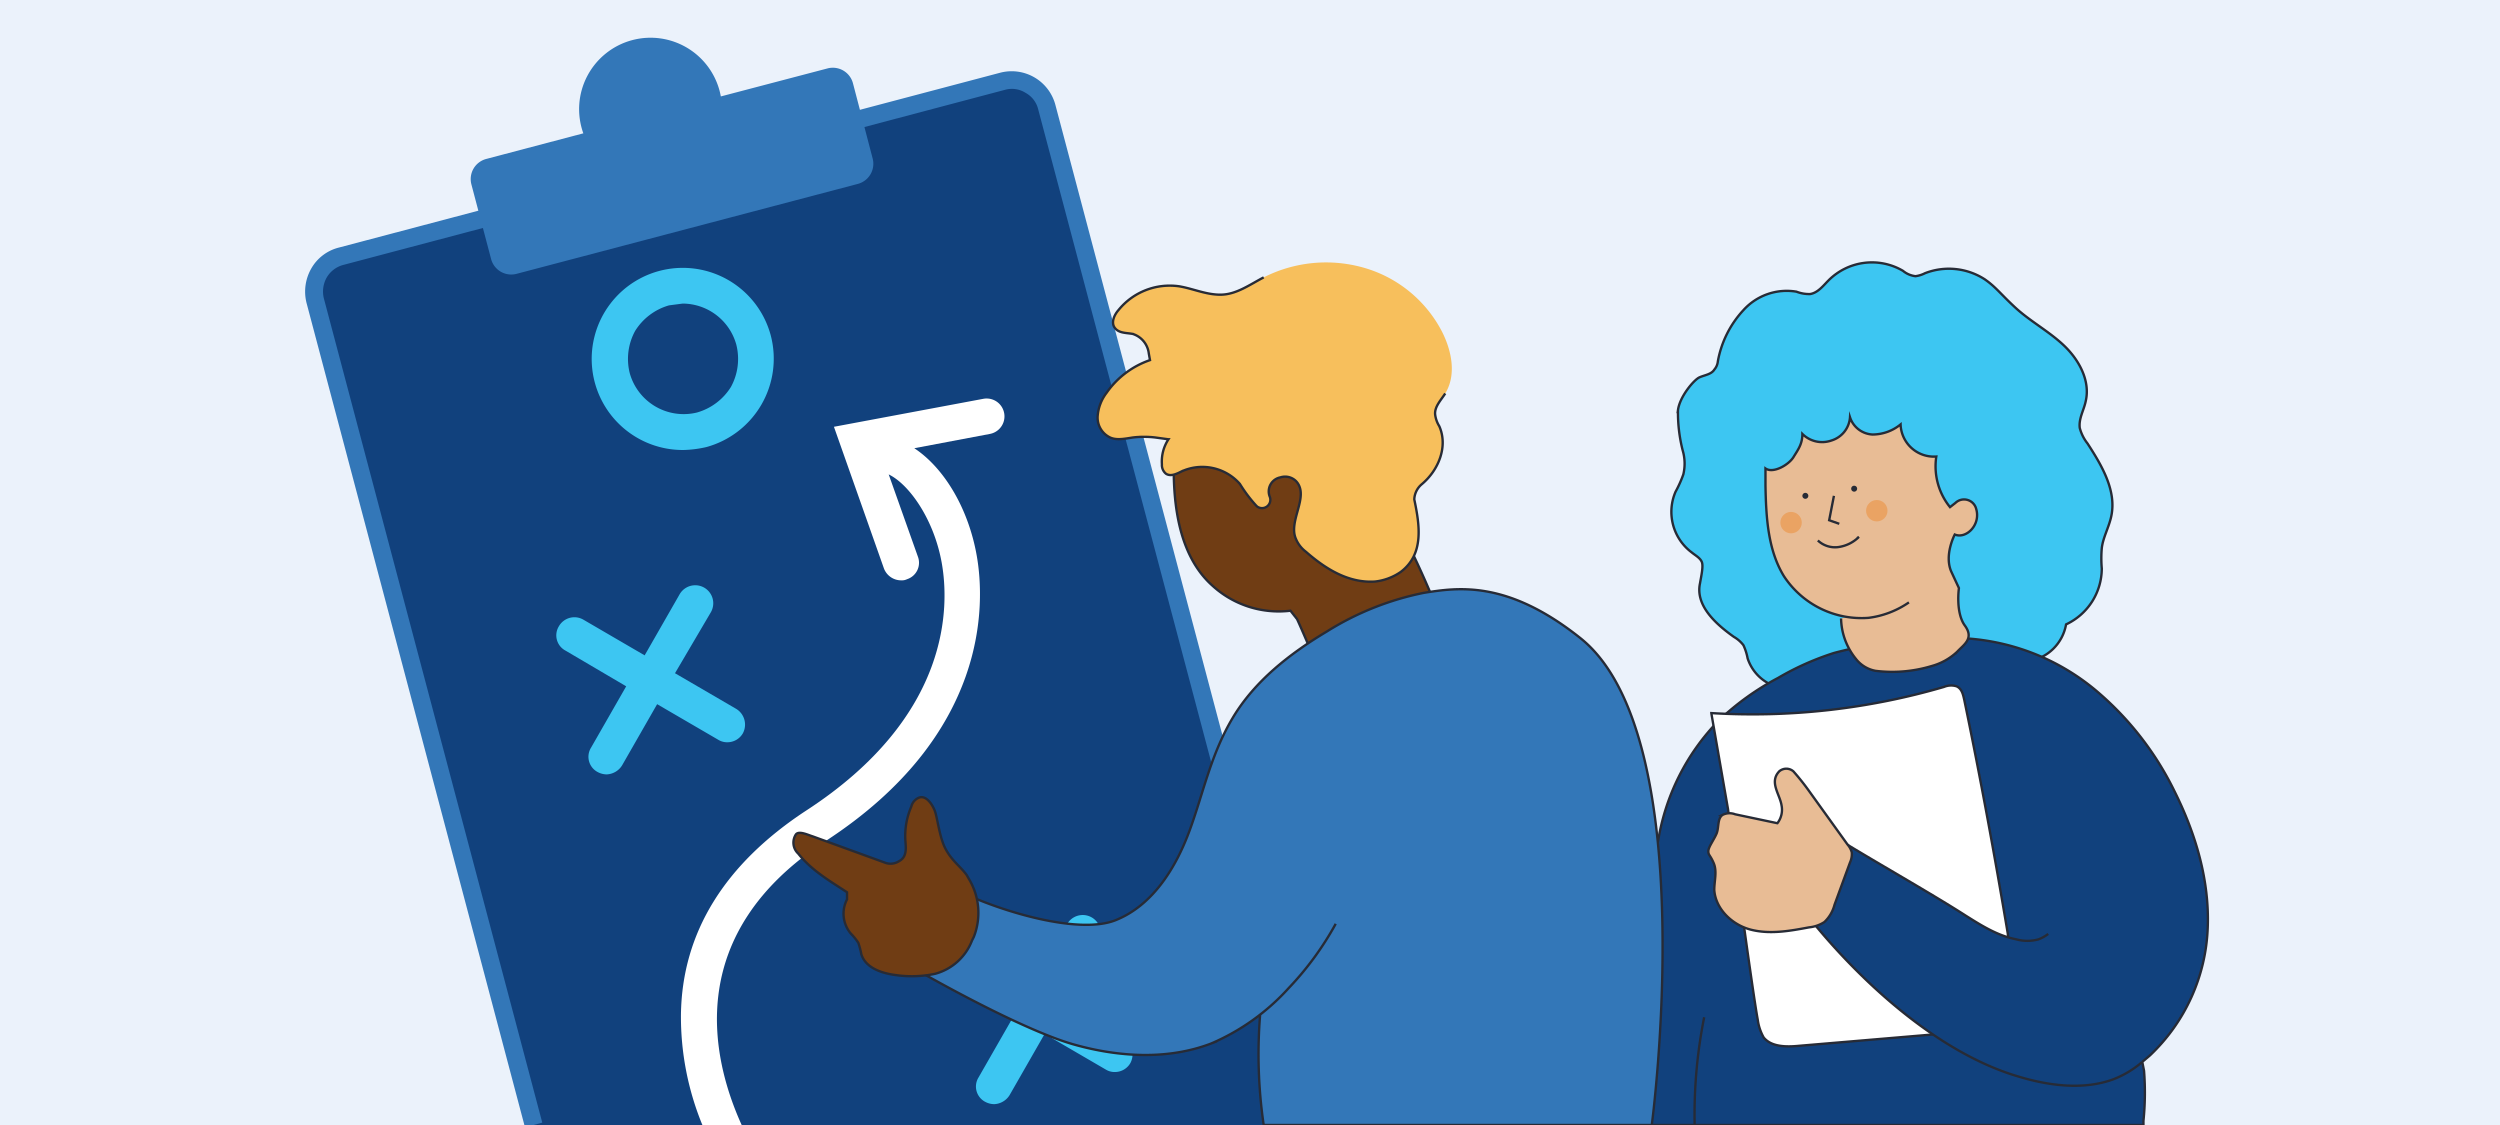 <?xml version="1.0" encoding="utf-8"?>
<svg xmlns="http://www.w3.org/2000/svg" data-name="Capa 4" id="Capa_4" viewBox="0 0 420 189">
  <defs>
    <style>.cls-1{fill:#ebf2fb;}.cls-2,.cls-7{fill:#11417d;}.cls-3,.cls-6{fill:#3dc6f2;}.cls-12,.cls-4{fill:#3377b8;}.cls-5,.cls-9{fill:#fff;}.cls-10,.cls-11,.cls-12,.cls-6,.cls-7,.cls-8,.cls-9{stroke:#272b36;stroke-miterlimit:10;stroke-width:0.4px;}.cls-8{fill:#e8bc95;}.cls-10{fill:none;}.cls-11{fill:#703d14;}.cls-13{fill:#f7bf5c;}.cls-14{fill:#eaa363;}.cls-15{fill:#272b36;}</style>
  </defs>
  <g data-name="Capa 2" id="Capa_2">
    <rect class="cls-1" height="189" width="420"/>
    <path class="cls-2" d="M214.8,188.8l-.8.2H89.6L53,50.5a6,6,0,0,1,4.3-7.4L168.4,13.6a6.2,6.2,0,0,1,7.5,4.4l43.2,163.3A6.1,6.1,0,0,1,214.8,188.8Z"/>
    <path class="cls-3" d="M123.7,119.1l-10.3-6,6-10.2a3,3,0,0,0-5.2-3.1l-5.9,10.3-10.3-6a3,3,0,0,0-4.1,1.1,2.9,2.9,0,0,0,1.1,4.1l10.2,6-5.9,10.3a2.9,2.9,0,0,0,1.1,4.1,3.3,3.3,0,0,0,1.5.4,3.2,3.2,0,0,0,2.6-1.5l5.9-10.3,10.3,6a2.8,2.8,0,0,0,1.5.4,3,3,0,0,0,2.6-1.5A3.1,3.1,0,0,0,123.7,119.1Z"/>
    <path class="cls-3" d="M188.8,174.5l-10.3-6,6-10.2a3,3,0,0,0-5.2-3.1l-5.9,10.3-10.3-6a3.1,3.1,0,0,0-4.1,1.1,3,3,0,0,0,1.1,4.1l10.2,6L164.4,181a2.9,2.9,0,0,0,1.1,4.1,3.3,3.3,0,0,0,1.5.4,3.2,3.2,0,0,0,2.6-1.5l5.9-10.3,10.3,6a2.8,2.8,0,0,0,1.5.4,3,3,0,0,0,2.6-1.5A3.1,3.1,0,0,0,188.8,174.5Z"/>
    <path class="cls-3" d="M114.8,75.6a15.3,15.3,0,1,1,14.7-19.2h0a15.4,15.4,0,0,1-10.8,18.7A18.9,18.9,0,0,1,114.8,75.6ZM114.7,51l-2.3.3a9.9,9.9,0,0,0-5.7,4.3,9.8,9.8,0,0,0-.9,7.1,9.4,9.4,0,0,0,11.3,6.6,9.9,9.9,0,0,0,5.7-4.3,9.8,9.8,0,0,0,.9-7.1h0A9.4,9.4,0,0,0,114.7,51Z"/>
    <path class="cls-4" d="M146.6,26.6,143.3,14a3.5,3.5,0,0,0-4.3-2.5l-17.9,4.7A12,12,0,1,0,98,22.4L81.7,26.7A3.5,3.5,0,0,0,79.2,31l3.3,12.5A3.5,3.5,0,0,0,86.8,46l57.3-15.1A3.5,3.5,0,0,0,146.6,26.6Z"/>
    <path class="cls-5" d="M166.3,72.9l-12.7,2.4c5,3.3,9.1,10.1,10.5,18.1s2.1,30-25.4,47.9c-23.7,15.4-19.4,36-14.1,47.7H118a47.8,47.8,0,0,1-3.6-18.6c.2-13.7,7.3-25.2,21-34.2,24.5-15.9,24.1-34.5,22.8-41.7s-5.4-13.1-8.9-14.8l4.9,13.8a2.9,2.9,0,0,1-1.8,3.8,2,2,0,0,1-1,.2,3.1,3.1,0,0,1-2.9-2l-8.4-23.8L165.2,67a3,3,0,1,1,1.1,5.9Z"/>
    <path class="cls-4" d="M88.2,189.4,51.5,50.9a7.8,7.8,0,0,1,.8-5.8,7.4,7.4,0,0,1,4.6-3.5L168.1,12.2a7.6,7.6,0,0,1,9.2,5.4L220.6,181l-2.9.7L174.4,18.3a4.3,4.3,0,0,0-2.1-2.7,4.3,4.3,0,0,0-3.5-.5L57.7,44.5a4.6,4.6,0,0,0-2.8,2.1,4.8,4.8,0,0,0-.5,3.5L91.1,188.6Z"/>
    <path class="cls-6" d="M340.7,111.1a7.6,7.6,0,0,0,6.4-6.2,10.4,10.4,0,0,0,6-9.4,19.3,19.3,0,0,1,0-3.4c.2-1.8,1.2-3.5,1.6-5.4.9-4.3-1.6-8.5-4-12.2a7.1,7.1,0,0,1-1.3-2.6c-.2-1.6.7-3,1-4.5.8-3.4-1.1-6.9-3.6-9.3s-5.7-4.1-8.2-6.4-3.3-3.5-5.2-4.8a11.1,11.1,0,0,0-10-1,4.9,4.9,0,0,1-1.6.5,4,4,0,0,1-2.1-.9,10.3,10.3,0,0,0-12.5,1.6c-.9.9-1.8,2.1-3.1,2.3a5.9,5.9,0,0,1-2.3-.4,9.8,9.8,0,0,0-8.9,3.1,17.1,17.1,0,0,0-4.3,8.6,2.5,2.5,0,0,1-.6,1.4c-.5.8-1.6.9-2.5,1.3s-3.3,3.2-3.6,5.5a25.8,25.8,0,0,0,.8,6.8,7.8,7.8,0,0,1,.1,4,19.5,19.5,0,0,1-1.3,2.9,8.5,8.5,0,0,0,2.7,10.2c.6.5,1.4.9,1.7,1.6s-.1,2.4-.3,3.6c-.8,3.7,2.6,6.8,5.7,9a5.4,5.4,0,0,1,1.6,1.4,9.4,9.4,0,0,1,.7,2.2,7.4,7.4,0,0,0,5.8,5l17.5-.5,20.4-4.5Z"/>
    <path class="cls-7" d="M360.2,179.9a47.1,47.1,0,0,1-.1,8.4v.7H269s5.6-23.9,9.5-47.3A37.5,37.5,0,0,1,288.8,121a44.5,44.5,0,0,1,9.9-7.1,46.5,46.5,0,0,1,9.4-4.2,65.5,65.5,0,0,1,11.6-2,61.4,61.4,0,0,1,11.3-.4,37.8,37.8,0,0,1,21,8.6,51.8,51.8,0,0,1,13.3,17c3.6,7.2,5.9,15,5.6,22.9a31.1,31.1,0,0,1-9.7,21.5l-1.3,1.1Z"/>
    <path class="cls-8" d="M320.7,101.2a15.3,15.3,0,0,1-6.8,2.6,15.6,15.6,0,0,1-14.2-7c-2.7-4.4-3-9.9-3.1-15.2V78.7c1.3.9,3.9-.6,4.7-1.9s1.5-2.2,1.5-3.9a4.7,4.7,0,0,0,4.9,1.1,4.4,4.4,0,0,0,3.1-3.9,4.2,4.2,0,0,0,3.8,2.9,7.5,7.5,0,0,0,4.7-1.7,5.6,5.6,0,0,0,6,5.4,10.9,10.9,0,0,0,2.3,8.5l.9-.7a2.1,2.1,0,0,1,3.5,1c.8,2.7-1.7,5.1-3.6,4.3,0,0-1.8,3.4-.6,6.2l1.3,2.8s-.6,4.1,1,6.3-.2,3.2-1.3,4.4a10.2,10.2,0,0,1-4.3,2.4,22.9,22.9,0,0,1-9.4.8h0a5.4,5.4,0,0,1-3.3-2,11.1,11.1,0,0,1-2.5-6.8"/>
    <path class="cls-9" d="M327,173.6l-24.8,2.1c-2.1.2-4.6.2-5.9-1.4a8.2,8.2,0,0,1-1-3c-.9-4.8-5-35.4-5-35.4l-2.8-16.1a114.5,114.5,0,0,0,39.1-4.4,3.1,3.1,0,0,1,2.1-.1c.9.4,1.1,1.4,1.3,2.3,2.7,13,5.1,26.1,7.3,39.2l.5,4.5-7.3,10.9Z"/>
    <path class="cls-7" d="M344.1,156.9a6.5,6.5,0,0,1-1.6.9,7,7,0,0,1-3.8,0c-3.1-.6-5.8-2.3-8.5-4-5.9-3.8-16.4-9.7-22.3-13.4L303.3,154h.5c8.3,10.4,21.4,22.7,35.1,26.8,5.2,1.6,11.1,2.4,16.2.5a16.6,16.6,0,0,0,4.8-2.9"/>
    <path class="cls-10" d="M197.1,72.7a4.4,4.4,0,0,0-.8,1.1"/>
    <path class="cls-10" d="M195.2,59.9l-2,.6"/>
    <path class="cls-10" d="M216.8,102.6a11.8,11.8,0,0,0,3.1-.8"/>
    <path class="cls-11" d="M236.8,91.9c1.8,3.7,3.5,7.5,5,11.4l-15.9,19.1c-.7-1.4-7.3-17-8-18.4l-1.1-1.4a16.5,16.5,0,0,1-13.1-4.2c-7.2-6.4-6.5-18.4-6.5-22.6l14.4-7,17.9,12Z"/>
    <path class="cls-12" d="M211.7,170.5a82.1,82.1,0,0,0,.6,18.5h65.2s8.7-65.3-12-81.8c-12.3-9.8-20.6-8.5-26.3-7.6a48.9,48.9,0,0,0-16.3,6.5c-6.2,3.7-12.1,8.3-15.8,14.5s-4.9,12.5-7.2,18.8-6.2,12.7-12.5,15.2-19.6-1.6-26.3-4.9l-7.9,12.8c6.8,3.9,19.8,10.9,27.3,13s15.7,2.6,23-.2a37.4,37.4,0,0,0,13-9.3,51.6,51.6,0,0,0,7.9-10.8"/>
    <path class="cls-10" d="M286.3,170.9a84.1,84.1,0,0,0-1.6,18.1"/>
    <path class="cls-13" d="M196.3,73.8a6.8,6.8,0,0,0-1.1,4.2,1.9,1.9,0,0,0,.7,1.6c.8.5,1.8,0,2.6-.4a8.4,8.4,0,0,1,9.8,2.1,24.2,24.2,0,0,0,2.7,3.6l.2.2a1.4,1.4,0,0,0,2.1-1.7,2.4,2.4,0,0,1,1.8-3.2,2.6,2.6,0,0,1,2.7.7c2.2,2.5-1.4,6.6-.1,9.6a5.2,5.2,0,0,0,1.7,2.2c3.2,2.8,7.1,5.3,11.6,5a9.4,9.4,0,0,0,4.3-1.6c4-3,3.2-7.9,2.3-12.2a3.5,3.5,0,0,1,1.2-2.5c2.9-2.4,4.5-6.4,3-9.8a4.8,4.8,0,0,1-.7-2c-.1-1.3,1-2.4,1.7-3.5,1.9-3.1,1.1-7.1-.5-10.3A21.4,21.4,0,0,0,229.2,45a23.1,23.1,0,0,0-16.9,1.6c-2.3,1.2-4.5,2.8-7,2.9s-4.8-1-7.2-1.4a11.1,11.1,0,0,0-10.2,4c-.7.8-1.3,2.1-.6,3s1.9.8,3,1a3.9,3.9,0,0,1,2.7,3.3l.2,1.1a14.7,14.7,0,0,0-7.3,5.5,7.3,7.3,0,0,0-1.5,4,3.7,3.7,0,0,0,2.1,3.5c1.1.5,2.5.2,3.8,0a16.1,16.1,0,0,1,3.8,0Z"/>
    <path class="cls-11" d="M163.3,158a9.2,9.2,0,0,1-6.2,5.6h0a18.9,18.9,0,0,1-6.7.2c-2.3-.3-5-1.2-5.7-3.5a13.3,13.3,0,0,0-.5-1.9,10.1,10.1,0,0,0-1.3-1.6,5.2,5.2,0,0,1-.6-5.7v-1.2c-2.9-1.9-6-3.7-8.2-6.5a2.5,2.5,0,0,1-.4-3.2c.5-.7,2.1.1,2.8.3l12.1,4.4a2.6,2.6,0,0,0,2.4-.2c1.4-.7,1.2-2.2,1.1-3.5a12.5,12.5,0,0,1,1-5.7,2.2,2.2,0,0,1,1.3-1.5c1.1-.4,2.1.9,2.6,2.1s.8,4.6,1.9,6.6,2.4,2.8,3.5,4.3l.4.7a11,11,0,0,1,.8,9.7Z"/>
    <path class="cls-8" d="M299.3,135.3c-.3-1.9-2.1-3.9-.4-5.7a1.8,1.8,0,0,1,2.4,0A40.1,40.1,0,0,1,304,133l6.4,8.9a3.3,3.3,0,0,1,.7,1.3,3.4,3.4,0,0,1-.3,1.7l-2.6,7.1a6.1,6.1,0,0,1-1.7,2.9,5.8,5.8,0,0,1-2.6.9c-3.2.6-6.5,1.2-9.7.4s-6-3.5-6.2-6.7c0-1.5.5-3.1-.1-4.5s-.9-1.3-.9-2,1-2,1.4-3,.1-2.5,1-3.1a2.6,2.6,0,0,1,2.1-.1l7.1,1.5h0A3.7,3.7,0,0,0,299.3,135.3Z"/>
    <circle class="cls-14" cx="300.9" cy="87.8" r="1.8"/>
    <circle class="cls-14" cx="315.3" cy="85.8" r="1.8"/>
    <path class="cls-10" d="M305.4,90.8a4.2,4.2,0,0,0,3.5,1.1,6.1,6.1,0,0,0,3.4-1.7l-.3.2"/>
    <path class="cls-10" d="M308.1,83.3l-.8,4.1,1.7.6"/>
    <path class="cls-15" d="M303.3,83.8a.5.5,0,1,0,0-1,.5.5,0,0,0,0,1Z"/>
    <path class="cls-15" d="M311.5,82.6a.5.5,0,0,0,0-1,.5.5,0,1,0,0,1Z"/>
    <path class="cls-10" d="M212.3,46.6c-2.3,1.2-4.5,2.8-7,2.9s-4.8-1-7.2-1.4a11.1,11.1,0,0,0-10.2,4c-.7.8-1.3,2.1-.6,3s1.9.8,3,1a3.9,3.9,0,0,1,2.7,3.3l.2,1.1a14.7,14.7,0,0,0-7.3,5.5,7.3,7.3,0,0,0-1.5,4,3.7,3.7,0,0,0,2.1,3.5c1.1.5,2.5.2,3.8,0a16.1,16.1,0,0,1,3.8,0l2.2.3a6.8,6.8,0,0,0-1.1,4.2,1.9,1.9,0,0,0,.7,1.6c.8.5,1.8,0,2.6-.4a8.4,8.4,0,0,1,9.8,2.1,24.2,24.2,0,0,0,2.7,3.6l.2.2a1.4,1.4,0,0,0,2.1-1.7,2.4,2.4,0,0,1,1.8-3.2,2.6,2.6,0,0,1,2.7.7c2.2,2.5-1.4,6.6-.1,9.6a5.2,5.2,0,0,0,1.7,2.2c3.2,2.8,7.1,5.3,11.6,5a9.4,9.4,0,0,0,4.3-1.6c4-3,3.2-7.9,2.3-12.2a3.5,3.5,0,0,1,1.2-2.5c2.9-2.4,4.5-6.4,3-9.8a4.8,4.8,0,0,1-.7-2c-.1-1.3,1-2.4,1.7-3.5"/>
  </g>
</svg>